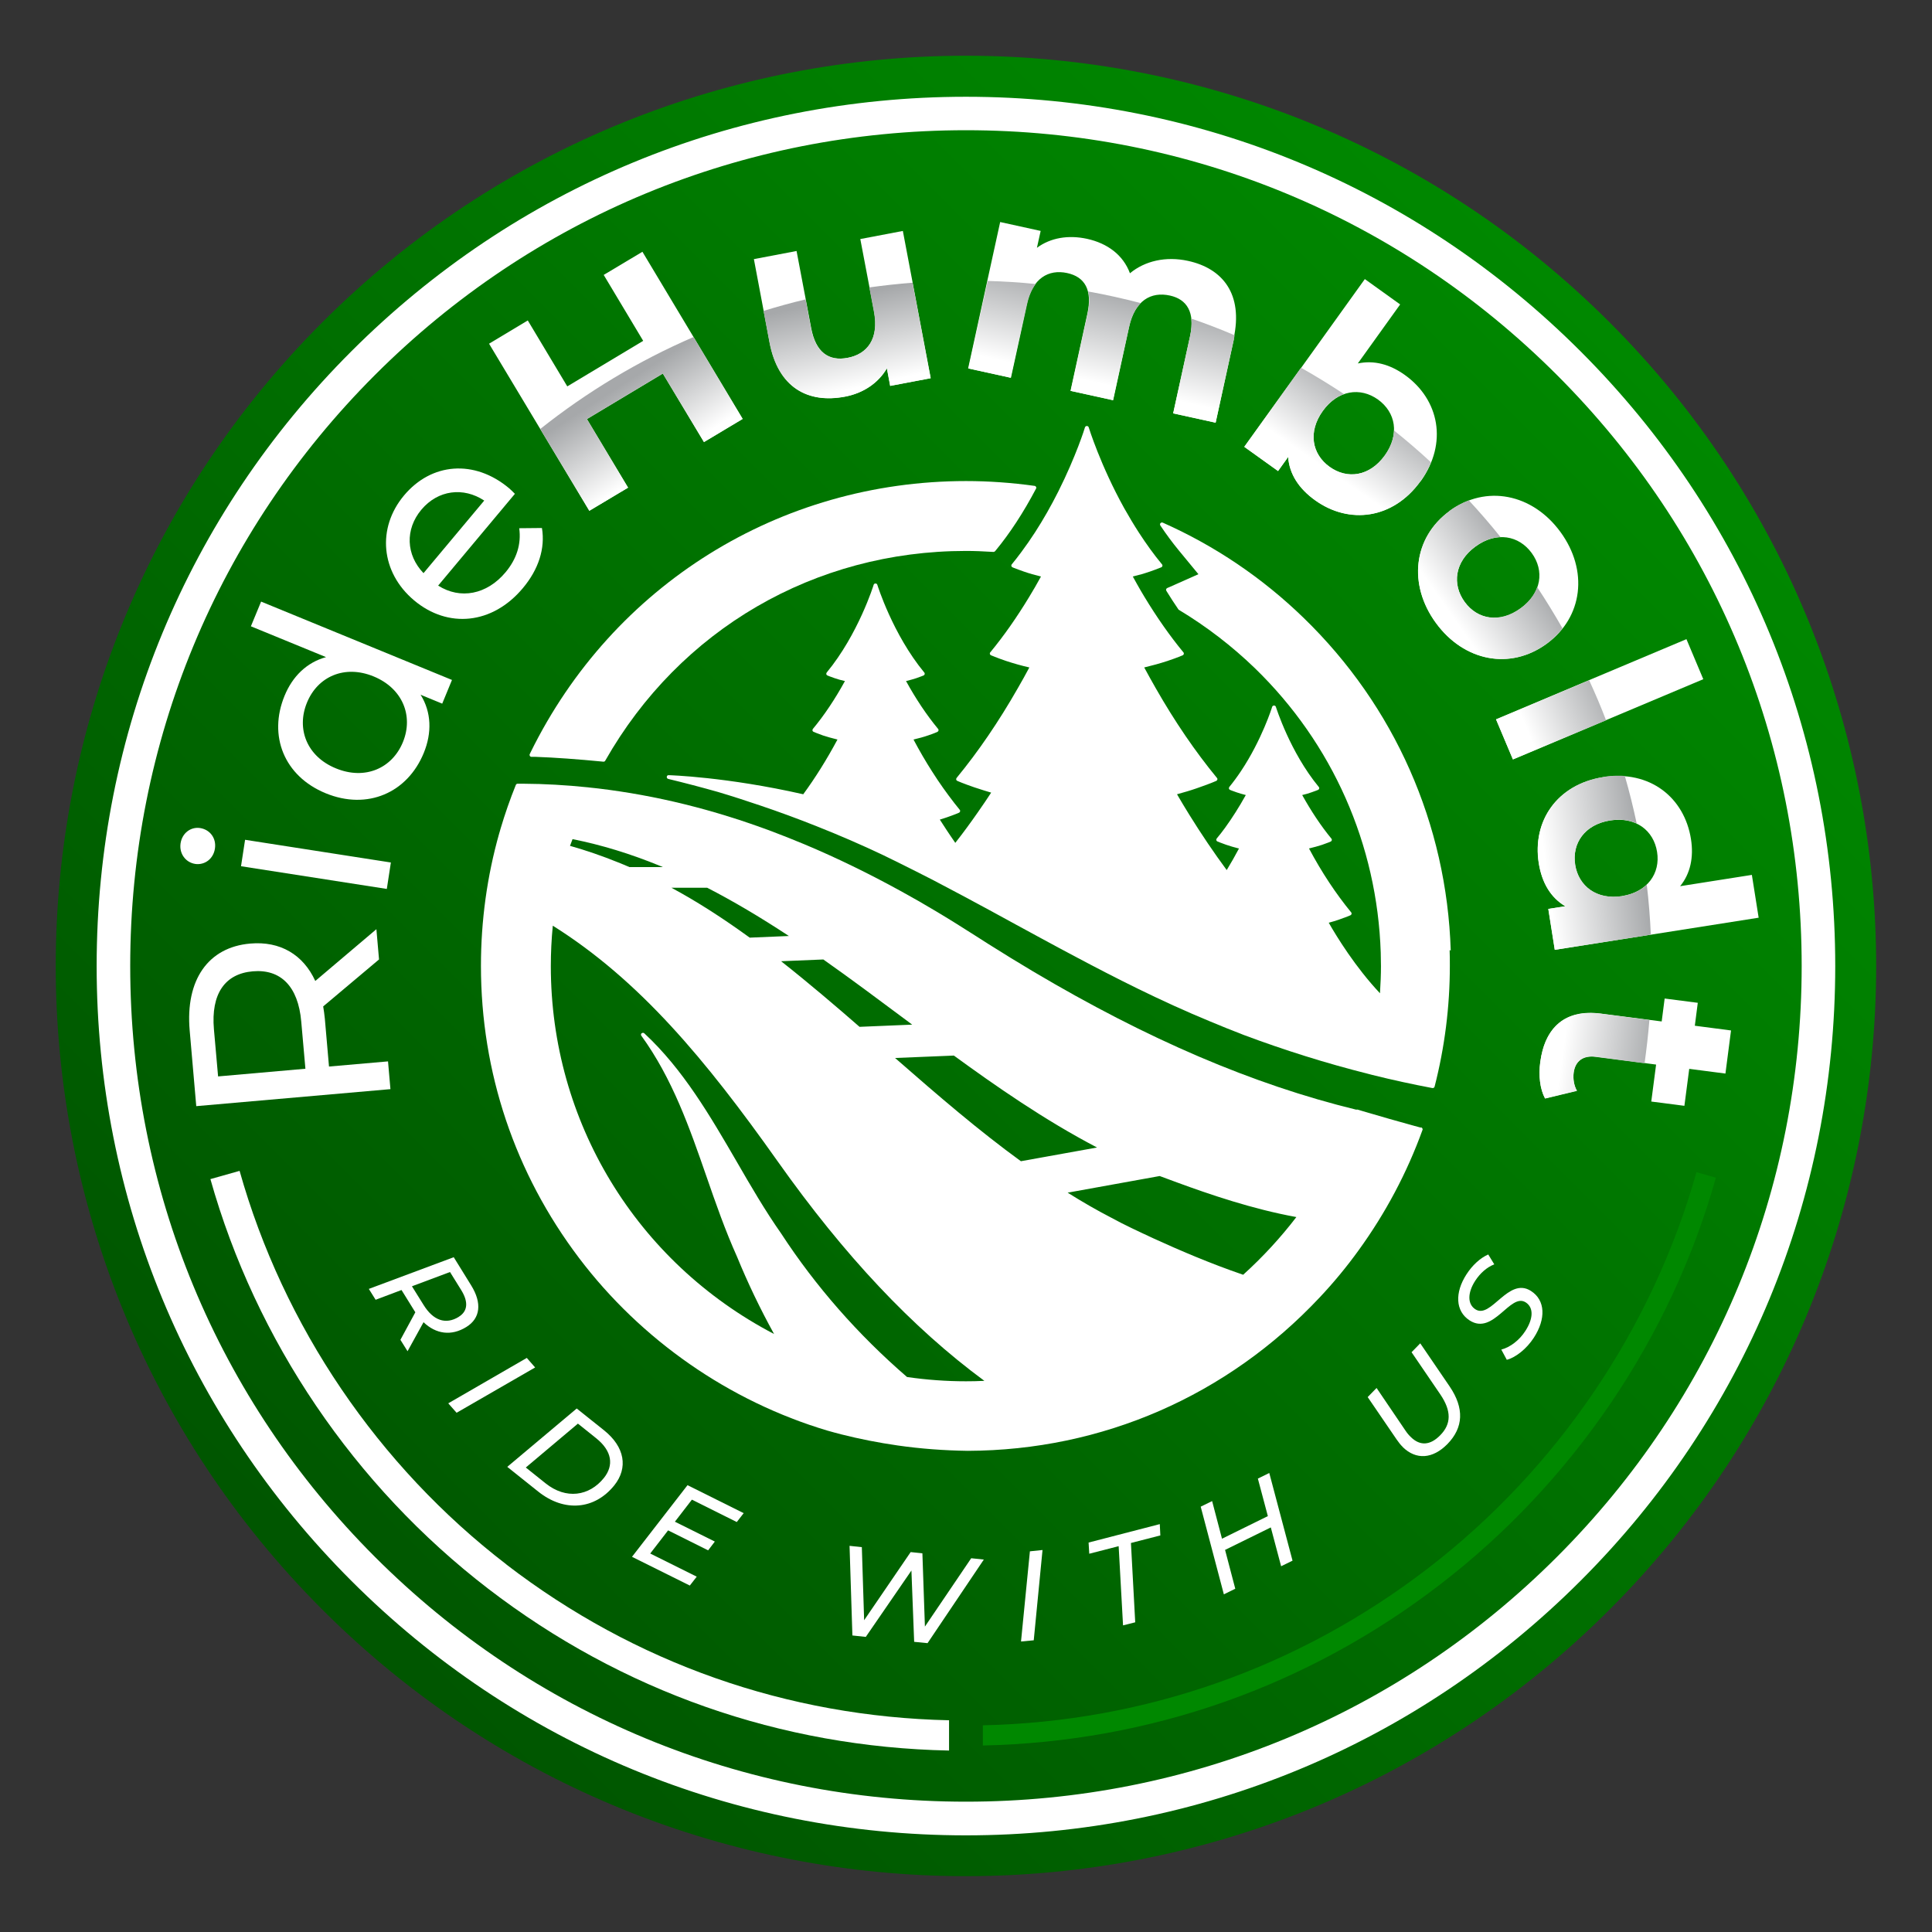 <?xml version="1.0" encoding="UTF-8"?>
<svg id="Layer_2" xmlns="http://www.w3.org/2000/svg" xmlns:xlink="http://www.w3.org/1999/xlink" viewBox="0 0 176.11 176.11">
  <rect x="0" y="0" width="176.11" height="176.11" fill="#333333" stroke="none"/>
  <defs>
    <style>
      .cls-1 {
        fill: none;
      }

      .cls-2 {
        fill: url(#linear-gradient-8);
      }

      .cls-3 {
        fill: url(#linear-gradient-7);
      }

      .cls-4 {
        fill: url(#linear-gradient-5);
      }

      .cls-5 {
        fill: url(#linear-gradient-6);
      }

      .cls-6 {
        fill: url(#linear-gradient-9);
      }

      .cls-7 {
        fill: url(#linear-gradient-4);
      }

      .cls-8 {
        fill: url(#linear-gradient-3);
      }

      .cls-9 {
        fill: url(#linear-gradient-2);
      }

      .cls-10 {
        fill: url(#linear-gradient);
      }

      .cls-11 {
        clip-path: url(#clippath-11);
      }

      .cls-12 {
        clip-path: url(#clippath-10);
      }

      .cls-13 {
        clip-path: url(#clippath-12);
      }

      .cls-14 {
        clip-path: url(#clippath-1);
      }

      .cls-15 {
        clip-path: url(#clippath-3);
      }

      .cls-16 {
        clip-path: url(#clippath-4);
      }

      .cls-17 {
        clip-path: url(#clippath-2);
      }

      .cls-18 {
        clip-path: url(#clippath-7);
      }

      .cls-19 {
        clip-path: url(#clippath-6);
      }

      .cls-20 {
        clip-path: url(#clippath-9);
      }

      .cls-21 {
        clip-path: url(#clippath-8);
      }

      .cls-22 {
        clip-path: url(#clippath-5);
      }

      .cls-23 {
        fill: #fff;
      }

      .cls-24 {
        fill: url(#linear-gradient-10);
      }

      .cls-25 {
        fill: url(#linear-gradient-11);
      }

      .cls-26 {
        fill: #080;
      }

      .cls-27 {
        clip-path: url(#clippath);
      }
    </style>
    <clipPath id="clippath">
      <path class="cls-1" d="M29.38,29.38C-3.02,61.79-3.02,114.32,29.38,146.72c32.4,32.4,84.94,32.4,117.34,0,32.4-32.4,32.4-84.94,0-117.34-16.2-16.2-37.44-24.3-58.67-24.3S45.58,13.18,29.38,29.38"/>
    </clipPath>
    <linearGradient id="linear-gradient" x1="257.45" y1="-2221.49" x2="257.75" y2="-2221.49" gradientTransform="translate(-139723.2 -1205634.06) scale(542.76 -542.76)" gradientUnits="userSpaceOnUse">
      <stop offset="0" stop-color="#005600"/>
      <stop offset="1" stop-color="#080"/>
    </linearGradient>
    <clipPath id="clippath-1">
      <rect class="cls-1" width="176.11" height="176.11"/>
    </clipPath>
    <clipPath id="clippath-2">
      <path class="cls-1" d="M49.24,39.09l4.48,7.47,3.53-2.11-3.75-6.25,6.92-4.15,3.75,6.25,3.53-2.11-4.48-7.47c-5.04,2.18-9.73,5.01-13.97,8.38"/>
    </clipPath>
    <linearGradient id="linear-gradient-2" x1="339.43" y1="-2286.97" x2="339.73" y2="-2286.97" gradientTransform="translate(60430.33 -8926.1) rotate(90) scale(26.4 -26.4)" gradientUnits="userSpaceOnUse">
      <stop offset="0" stop-color="#a6a8aa"/>
      <stop offset="1" stop-color="#fff"/>
    </linearGradient>
    <clipPath id="clippath-3">
      <path class="cls-1" d="M79.24,26.19l.42,2.23c.47,2.47-.61,3.86-2.41,4.2-1.72.33-2.91-.48-3.33-2.73l-.49-2.6c-1.29.31-2.57.66-3.83,1.05l.54,2.87c.78,4.14,3.51,5.59,6.88,4.95,1.65-.31,3.02-1.22,3.82-2.58l.3,1.6,3.69-.7-1.65-8.71c-1.33.1-2.64.25-3.95.43"/>
    </clipPath>
    <linearGradient id="linear-gradient-3" x1="353.99" y1="-2255.33" x2="354.29" y2="-2255.33" gradientTransform="translate(62590.49 -9785.07) rotate(90) scale(27.72 -27.72)" xlink:href="#linear-gradient-2"/>
    <clipPath id="clippath-4">
      <path class="cls-1" d="M108.48,30.64l-1.54,7.04,3.87.85,1.67-7.64c.03-.11.04-.22.06-.33-1.29-.55-2.61-1.06-3.95-1.52.05.46.02.99-.11,1.61"/>
    </clipPath>
    <linearGradient id="linear-gradient-4" x1="359.75" y1="-2215.17" x2="360.06" y2="-2215.17" gradientTransform="translate(10227.61 62306.85) rotate(-180) scale(28.11 -28.11)" xlink:href="#linear-gradient-2"/>
    <clipPath id="clippath-5">
      <path class="cls-1" d="M99.14,28.59l-1.54,7.04,3.87.85,1.46-6.69c.21-.97.58-1.68,1.06-2.16-1.58-.41-3.18-.77-4.8-1.06.14.54.13,1.22-.05,2.03"/>
    </clipPath>
    <linearGradient id="linear-gradient-5" x1="359.75" y1="-2214.41" x2="360.06" y2="-2214.41" gradientTransform="translate(10218.41 62283.12) rotate(-180) scale(28.11 -28.11)" xlink:href="#linear-gradient-2"/>
    <clipPath id="clippath-6">
      <path class="cls-1" d="M88.28,33.59l3.87.85,1.47-6.69c.17-.78.44-1.39.79-1.86-1.44-.15-2.9-.24-4.38-.28l-1.75,7.99Z"/>
    </clipPath>
    <linearGradient id="linear-gradient-6" x1="359.75" y1="-2213.65" x2="360.06" y2="-2213.65" gradientTransform="translate(10209.63 62260.28) rotate(180) scale(28.11 -28.11)" xlink:href="#linear-gradient-2"/>
    <clipPath id="clippath-7">
      <path class="cls-1" d="M113.43,40.73l3.07,2.2.92-1.28c.11,1.55.96,2.88,2.45,3.94,3.11,2.23,7.12,1.74,9.62-1.74.4-.56.72-1.13.95-1.71-1.09-1.01-2.21-1.97-3.37-2.9-.03.73-.29,1.51-.84,2.27-1.38,1.92-3.42,2.2-5.03,1.04-1.61-1.15-1.99-3.18-.62-5.1.56-.78,1.23-1.28,1.93-1.53-1.27-.84-2.58-1.64-3.92-2.4l-5.17,7.2Z"/>
    </clipPath>
    <linearGradient id="linear-gradient-7" x1="354.18" y1="-2179.06" x2="354.49" y2="-2179.06" gradientTransform="translate(9796.72 59539.76) rotate(-180) scale(27.3 -27.3)" xlink:href="#linear-gradient-2"/>
    <clipPath id="clippath-8">
      <path class="cls-1" d="M132.13,46.58c-3.32,2.43-3.8,6.71-1.24,10.21,2.56,3.5,6.77,4.32,10.09,1.89.57-.42,1.05-.89,1.45-1.4-.73-1.28-1.5-2.54-2.31-3.76-.25.7-.74,1.36-1.51,1.92-1.9,1.39-3.94,1.02-5.1-.57-1.17-1.6-.92-3.67.98-5.06.76-.56,1.55-.83,2.29-.85-.92-1.15-1.89-2.27-2.89-3.35-.61.23-1.2.54-1.77.96"/>
    </clipPath>
    <linearGradient id="linear-gradient-8" x1="334.1" y1="-2151.03" x2="334.41" y2="-2151.03" gradientTransform="translate(9330.65 59232.38) rotate(-180) scale(27.51 -27.51)" xlink:href="#linear-gradient-2"/>
    <clipPath id="clippath-9">
      <path class="cls-1" d="M136.37,65.58l1.54,3.65,8.49-3.57c-.47-1.24-.99-2.45-1.54-3.65l-8.49,3.57Z"/>
    </clipPath>
    <linearGradient id="linear-gradient-9" x1="316.65" y1="-2140.93" x2="316.95" y2="-2140.93" gradientTransform="translate(9139.97 60876.47) rotate(-180) scale(28.4 -28.4)" xlink:href="#linear-gradient-2"/>
    <clipPath id="clippath-10">
      <path class="cls-1" d="M146.15,70.83c-4.24.67-6.48,4.03-5.88,7.84.28,1.81,1.09,3.14,2.42,3.94l-1.55.24.59,3.73,8.75-1.38c-.07-1.54-.19-3.06-.37-4.56-.54.52-1.29.89-2.24,1.04-2.33.37-3.97-.92-4.28-2.85-.31-1.96.86-3.68,3.19-4.05.93-.15,1.74-.03,2.41.28-.31-1.46-.67-2.91-1.08-4.33-.2-.02-.41-.02-.62-.02-.43,0-.88.03-1.33.11"/>
    </clipPath>
    <linearGradient id="linear-gradient-10" x1="293.85" y1="-2131.28" x2="294.16" y2="-2131.28" gradientTransform="translate(8603.63 61393.86) rotate(180) scale(28.77 -28.77)" xlink:href="#linear-gradient-2"/>
    <clipPath id="clippath-11">
      <path class="cls-1" d="M140.4,96.83c-.16,1.21-.03,2.43.44,3.31l2.91-.7c-.27-.47-.37-1.07-.3-1.65.14-1.06.85-1.6,2.01-1.45l4.45.58c.18-1.3.33-2.61.44-3.94l-4.43-.58c-.33-.04-.65-.06-.95-.06-2.64,0-4.19,1.62-4.57,4.49"/>
    </clipPath>
    <linearGradient id="linear-gradient-11" x1="269.29" y1="-2126.11" x2="269.59" y2="-2126.11" gradientTransform="translate(-60308.84 7757.68) rotate(-90) scale(28.43 -28.43)" xlink:href="#linear-gradient-2"/>
    <clipPath id="clippath-12">
      <rect class="cls-1" width="176.11" height="176.11"/>
    </clipPath>
  </defs>
  <g id="Layer_1-2" data-name="Layer_1">
    <g>
      <g class="cls-27">
        <rect class="cls-10" x="-37.88" y="-33.83" width="251.86" height="251.86" transform="translate(-39.34 89.24) rotate(-45)"/>
      </g>
      <g class="cls-14">
        <path class="cls-23" d="M132.24,86.64h0c-.36-11.51-5.12-22.28-13.4-30.31-3.76-3.65-8.08-6.57-12.85-8.69-.07-.03-.16-.01-.21.05-.05.06-.05.15-.01.21.55.82,1.12,1.59,1.69,2.28l1.78,2.16-2.56,1.14s-.12.05-.28.12c-.05.02-.08.06-.1.11-.02.05,0,.1.02.15.36.59.73,1.15,1.09,1.68.01.02.03.04.05.05,2.51,1.51,4.84,3.3,6.93,5.32,7.08,6.87,11.15,16.08,11.47,25.93.01.41.02.81.02,1.22,0,.77-.03,1.56-.09,2.48-2.24-2.38-3.94-5.15-4.67-6.43.33-.09.64-.18.92-.28.67-.23,1.05-.39,1.06-.4.05-.02.09-.07.1-.12.01-.05,0-.11-.04-.15-1.37-1.67-2.67-3.62-3.84-5.82.45-.11.83-.21,1.19-.33.49-.17.78-.29.79-.3.05-.02.09-.07.1-.12.01-.05,0-.11-.04-.15-.94-1.14-1.83-2.48-2.66-3.97.31-.07.58-.15.83-.24.39-.13.61-.23.62-.23.05-.02.09-.07.1-.12.01-.05,0-.11-.04-.15-2.63-3.19-3.89-7.26-3.91-7.3-.02-.07-.09-.12-.17-.12s-.14.05-.17.12c0,.03-.94,3.01-2.84,5.86-.36.54-.71,1.01-1.06,1.44-.03.04-.05.1-.04.15.01.05.05.1.1.12,0,0,.23.1.62.23.27.09.54.17.82.24,0,0,0,0,0,0-.6,1.08-1.24,2.09-1.9,3-.26.35-.5.67-.75.96-.03.04-.05.1-.04.15.01.05.05.1.1.12.01,0,.29.13.79.3.35.12.72.23,1.08.32.03,0,.07.02.1.02h0c-.36.68-.73,1.33-1.12,1.97-1.16-1.57-2.31-3.27-3.42-5.06-.38-.62-.76-1.24-1.11-1.85.65-.18,1.24-.35,1.78-.54l.28-.1c.96-.33,1.5-.57,1.52-.58.05-.02.09-.07.1-.12.01-.05,0-.11-.04-.15-1.96-2.38-3.84-5.13-5.58-8.18-.36-.64-.72-1.27-1.05-1.89.71-.17,1.41-.36,2.08-.58,0,0,.04-.01.04-.01l.05-.02c.84-.28,1.32-.49,1.34-.5.05-.02.09-.07.1-.12.01-.05,0-.11-.04-.15-1.23-1.49-2.42-3.19-3.54-5.04-.23-.38-.46-.77-.67-1.15-.14-.24-.27-.48-.4-.72.55-.13,1.07-.28,1.56-.45.19-.07.36-.13.5-.18.34-.13.54-.21.54-.21.05-.02.09-.07.1-.12.01-.05,0-.11-.04-.15-.72-.87-1.43-1.85-2.11-2.9-.46-.71-.9-1.45-1.33-2.21-2.17-3.91-3.23-7.35-3.24-7.38-.02-.07-.09-.12-.17-.12s-.14.05-.17.12c0,.03-.81,2.62-2.43,5.85-.66,1.31-1.37,2.56-2.12,3.72-.41.63-.83,1.24-1.25,1.8-.29.4-.59.77-.87,1.12-.04.04-.05.1-.04.15.01.05.05.1.1.12,0,0,.19.09.54.21.14.05.31.11.5.18.49.17,1.01.32,1.56.45-.35.64-.71,1.27-1.08,1.87-1.12,1.85-2.31,3.55-3.54,5.04-.04.04-.05.1-.04.15.01.05.05.1.1.12.02,0,.5.22,1.33.5l.09.03c.67.22,1.37.42,2.08.58-.33.62-.68,1.25-1.05,1.89-1.74,3.05-3.62,5.8-5.58,8.18-.03.04-.05.1-.04.15.01.05.05.1.1.12.02.01.57.25,1.56.59l.25.08c.39.13.8.26,1.28.4-.38.58-.79,1.19-1.22,1.8-.66.95-1.35,1.89-2.05,2.78-.26-.37-.51-.75-.76-1.12-.22-.34-.44-.67-.65-1,.2-.06.39-.12.59-.19.73-.25,1.15-.43,1.16-.44.05-.02.09-.07.1-.12.01-.05,0-.11-.04-.15-.16-.2-.32-.4-.48-.6-.69-.89-1.38-1.85-2.03-2.88-.59-.92-1.16-1.9-1.7-2.92.5-.12.92-.23,1.32-.37.54-.18.85-.32.86-.33.05-.02.09-.07.1-.12.01-.05,0-.11-.04-.15-1.04-1.26-2.02-2.72-2.92-4.36.35-.08.64-.17.93-.26.42-.14.66-.25.67-.25.05-.02.09-.07.1-.12.01-.05,0-.11-.04-.15-2.88-3.49-4.26-7.95-4.28-8-.04-.15-.29-.15-.33,0-.01.04-1.4,4.51-4.28,8-.03.04-.05.1-.04.15.01.05.05.1.1.12,0,0,.25.11.67.25.28.1.58.18.93.26-.9,1.64-1.88,3.11-2.92,4.36-.03.04-.05.1-.04.15.01.05.05.1.1.12.01,0,.32.14.86.33.4.13.82.25,1.32.37-.97,1.81-2.02,3.49-3.12,4.99-7.01-1.59-12.2-1.74-12.26-1.74-.11-.01-.17.06-.18.15-.01.09.05.17.13.19,1.49.36,3.02.76,4.54,1.19,1.31.39,2.6.81,3.84,1.23,1.72.58,3.43,1.21,5.09,1.87,2.1.83,4.15,1.72,6.09,2.64.92.44,1.91.94,3.05,1.51.38.19.76.39,1.14.58.31.16.63.32.94.49.72.38,1.43.75,2.14,1.13,1.63.87,3.25,1.75,4.87,2.64l2.19,1.19c1.14.62,2.29,1.24,3.43,1.84,3.24,1.72,7.54,3.93,12.11,5.81.93.39,1.92.79,3.06,1.23,3.69,1.38,7.48,2.57,11.26,3.52l.42.11c1.84.46,3.69.86,5.49,1.2.01,0,.02,0,.03,0,.08,0,.15-.05.17-.13.92-3.58,1.39-7.29,1.39-11.02,0-.48,0-.95-.02-1.42"/>
        <path class="cls-23" d="M48.44,68.99h.39c1.72.06,3.8.21,6.17.44,0,0,.01,0,.02,0,.06,0,.12-.03.15-.09,6.8-11.97,19.09-19.12,32.88-19.12.75,0,1.55.03,2.5.09.06,0,.11-.02.15-.06l.06-.07c1.31-1.59,2.55-3.49,3.68-5.64.03-.05.03-.11,0-.16-.03-.05-.08-.09-.13-.09-2.08-.29-4.18-.44-6.25-.44-16.99,0-32.2,9.48-39.7,24.74l-.07.15c-.03.05-.02.12.01.17.03.05.09.08.15.08"/>
        <path class="cls-23" d="M129.52,102.79l-.59-.16c-1.43-.39-3-.84-4.66-1.33l-.54-.16s-.07,0-.11.01c-9.39-2.29-19.02-6.41-29.45-12.6-1.35-.8-2.74-1.66-4.14-2.54l-.42-.27c-.23-.15-.46-.29-.69-.44-1.22-.78-2.45-1.55-3.66-2.27-1.02-.61-2.08-1.22-3.16-1.81-2.93-1.61-5.87-3.04-8.73-4.24-1.01-.42-2.01-.82-2.99-1.19-5.35-2-10.54-3.28-15.87-3.92-.25-.03-.5-.06-.75-.08l-.16-.02c-2.02-.21-4-.32-5.88-.33-.18,0-.36,0-.54,0-.07,0-.13.04-.16.11-.53,1.31-.99,2.64-1.38,3.95-.03.12-.07.23-.1.35l-.04.13c-1.1,3.89-1.66,7.95-1.66,12.06,0,9.69,3.09,18.9,8.94,26.63,5.66,7.48,13.69,13.06,22.62,15.73.41.12.84.23,1.29.35,1.66.42,3.39.76,5.13,1.01,2.09.3,4.24.46,6.39.49,12.27-.04,23.66-5.01,32.09-13.99,1.27-1.35,2.47-2.8,3.55-4.3,2.45-3.38,4.41-7.07,5.82-10.97.02-.05,0-.1-.02-.14-.02-.04-.07-.08-.12-.09M51.96,77.1c.07-.2.15-.41.23-.61,2.65.53,5.26,1.33,7.95,2.43.1.04.19.08.29.12h-3.05c-.35-.15-.7-.3-1.06-.44-1.44-.58-2.91-1.09-4.37-1.5M78.35,93.6c-2.11-1.84-4.6-3.97-7.15-5.98l3.85-.16c2.47,1.74,4.95,3.59,7.35,5.38l.75.56-4.79.2ZM68.34,85.47c-2.48-1.8-4.82-3.3-7.14-4.55h3.26c2.35,1.21,4.79,2.65,7.45,4.4l-3.56.15ZM58.49,94.18c-.07.06-.08.16-.03.23,2.84,3.91,4.41,8.43,5.93,12.81.84,2.43,1.72,4.95,2.8,7.35.97,2.37,2.1,4.73,3.37,7.03-12.57-6.57-20.35-19.37-20.35-33.53,0-1.22.06-2.46.18-3.69,7.9,4.96,13.91,12.18,20.49,21.47,6.1,8.62,12.27,15.17,18.85,20.02-.6.03-1.15.04-1.68.04-1.77,0-3.58-.13-5.37-.39-4.47-3.86-8.33-8.26-11.48-13.09-1.46-2.08-2.78-4.35-4.05-6.55-2.4-4.13-4.88-8.41-8.42-11.69-.07-.06-.17-.06-.24,0M81.6,96.44l5.35-.22c3.75,2.73,8.21,5.85,13.05,8.38l-6.94,1.25c-3.85-2.8-7.48-5.92-11.47-9.41M97.3,108.72l8.41-1.52c.58.22,1.09.41,1.57.58,2.99,1.1,6.92,2.44,10.89,3.16-1.44,1.88-3.07,3.65-4.85,5.26-3.02-1.03-5.93-2.29-8.12-3.29-1.42-.66-2.7-1.25-3.92-1.92-1.3-.67-2.63-1.44-3.97-2.28"/>
        <path class="cls-23" d="M88.05,167.3c-21.17,0-41.07-8.24-56.03-23.21-14.97-14.97-23.21-34.87-23.21-56.03s8.24-41.07,23.21-56.03c14.97-14.97,34.87-23.21,56.03-23.21s41.07,8.24,56.03,23.21c14.97,14.97,23.21,34.87,23.21,56.03s-8.24,41.07-23.21,56.03c-14.97,14.97-34.87,23.21-56.03,23.21M88.05,11.87c-20.35,0-39.48,7.92-53.87,22.31-14.39,14.39-22.31,33.52-22.31,53.87s7.92,39.48,22.31,53.87c14.39,14.39,33.52,22.31,53.87,22.31s39.48-7.92,53.87-22.31c14.39-14.39,22.31-33.52,22.31-53.87s-7.92-39.48-22.31-53.87c-14.39-14.39-33.52-22.31-53.87-22.31"/>
        <path class="cls-23" d="M34.56,87.45l-5.1,4.29c.06.35.11.73.15,1.11l.38,4.37,5.38-.47.22,2.53-17.7,1.55-.6-6.9c-.4-4.6,1.68-7.59,5.52-7.92,2.73-.24,4.83,1.01,5.93,3.41l5.57-4.72.24,2.76ZM23.04,88.54c-2.53.22-3.82,2.04-3.54,5.28l.38,4.3,7.96-.7-.38-4.3c-.28-3.24-1.9-4.8-4.42-4.58"/>
        <path class="cls-23" d="M17.79,78.75c-.88-.14-1.47-.95-1.33-1.88s.93-1.52,1.78-1.39c.9.14,1.5.93,1.35,1.88-.14.93-.93,1.52-1.81,1.39M21.97,78.96l.37-2.41,13.29,2.07-.37,2.41-13.29-2.07Z"/>
        <path class="cls-23" d="M23.78,54.83l17.42,7.15-.89,2.16-1.97-.81c.99,1.59,1.04,3.47.29,5.3-1.49,3.64-5.14,5.24-8.94,3.68-3.8-1.56-5.25-5.25-3.75-8.89.72-1.76,2.02-3.04,3.78-3.52l-6.85-2.81.93-2.25ZM34.06,61.66c-2.65-1.09-5.11.01-6.08,2.39-.98,2.39-.01,4.91,2.64,5.99,2.65,1.09,5.13,0,6.11-2.4.97-2.37-.02-4.89-2.67-5.98"/>
        <path class="cls-23" d="M46.94,45.01l-7,8.37c2.01,1.28,4.43.83,6.14-1.21,1.01-1.21,1.45-2.56,1.25-4.02l2.07-.02c.31,1.85-.3,3.76-1.73,5.47-2.78,3.33-6.84,3.71-9.92,1.13-3.05-2.56-3.41-6.6-.92-9.57,2.49-2.98,6.41-3.31,9.58-.65.16.13.37.35.53.51M38.6,52.25l5.54-6.62c-1.89-1.25-4.21-.98-5.73.83-1.5,1.79-1.4,4.12.19,5.78"/>
        <polygon class="cls-23" points="58.56 22.95 67.69 38.18 64.17 40.29 60.42 34.05 53.5 38.2 57.25 44.45 53.72 46.56 44.58 31.33 48.11 29.21 51.71 35.22 58.63 31.07 55.03 25.06 58.56 22.95"/>
        <path class="cls-23" d="M82.3,21.06l2.54,13.41-3.69.7-.3-1.6c-.8,1.37-2.18,2.27-3.82,2.58-3.37.64-6.09-.81-6.88-4.95l-1.43-7.58,3.89-.74,1.33,7.01c.42,2.24,1.61,3.05,3.33,2.73,1.8-.34,2.87-1.73,2.41-4.2l-1.26-6.63,3.89-.74Z"/>
        <path class="cls-23" d="M112.48,30.89l-1.67,7.64-3.87-.85,1.54-7.04c.47-2.16-.28-3.36-1.84-3.7-1.74-.38-3.19.47-3.72,2.85l-1.47,6.69-3.87-.85,1.54-7.04c.47-2.16-.23-3.35-1.84-3.7-1.71-.37-3.17.48-3.69,2.85l-1.47,6.69-3.87-.85,2.92-13.34,3.69.81-.34,1.54c1.24-.92,2.86-1.19,4.57-.82,1.86.41,3.29,1.47,3.91,3.14,1.36-1.13,3.28-1.57,5.29-1.13,3.17.69,5.05,3.03,4.16,7.09"/>
        <path class="cls-23" d="M129.49,43.86c-2.5,3.48-6.51,3.98-9.62,1.74-1.48-1.07-2.34-2.4-2.45-3.94l-.92,1.28-3.07-2.2,10.98-15.3,3.22,2.31-3.86,5.38c1.48-.31,2.92.07,4.3,1.06,3.11,2.23,3.93,6.19,1.43,9.68M126.23,41.52c1.38-1.92.99-3.94-.62-5.1-1.61-1.15-3.65-.87-5.03,1.04-1.38,1.92-.99,3.94.62,5.1,1.61,1.15,3.65.87,5.03-1.04"/>
        <path class="cls-23" d="M132.13,46.58c3.32-2.43,7.55-1.59,10.11,1.91,2.56,3.5,2.06,7.77-1.25,10.19-3.32,2.43-7.53,1.61-10.09-1.89-2.56-3.5-2.08-7.79,1.24-10.21M138.62,55.45c1.91-1.39,2.17-3.44,1-5.04-1.17-1.6-3.21-1.99-5.12-.59-1.91,1.39-2.15,3.46-.98,5.06,1.17,1.6,3.2,1.97,5.1.57"/>
        <rect class="cls-23" x="136.4" y="61.77" width="18.83" height="3.96" transform="translate(-13.31 61.56) rotate(-22.83)"/>
        <path class="cls-23" d="M160.32,83.65l-18.6,2.93-.59-3.73,1.55-.24c-1.33-.79-2.13-2.13-2.42-3.93-.6-3.81,1.65-7.17,5.88-7.84,4.24-.67,7.4,1.84,8,5.65.26,1.65-.05,3.14-.99,4.29l6.54-1.03.62,3.91ZM147.86,81.68c2.33-.37,3.5-2.09,3.19-4.02-.31-1.96-1.95-3.24-4.28-2.87-2.33.37-3.5,2.09-3.19,4.05.3,1.93,1.94,3.21,4.28,2.85"/>
        <path class="cls-23" d="M140.84,100.13c-.47-.88-.6-2.1-.44-3.31.42-3.2,2.29-4.85,5.51-4.43l5.56.72.27-2.09,3.02.39-.27,2.09,3.3.43-.51,3.93-3.3-.43-.44,3.37-3.02-.39.44-3.37-5.51-.72c-1.16-.15-1.87.4-2.01,1.45-.07.58.03,1.18.3,1.65l-2.91.7Z"/>
        <path class="cls-23" d="M38.61,120.52l-1.46,2.65-.65-1.04,1.36-2.51-.12-.19-1.14-1.84-2.36.89-.62-.99,7.74-2.89,1.59,2.57c1,1.61.84,3-.44,3.79-1.37.85-2.77.65-3.91-.44M41.82,120.03c.83-.51.88-1.37.23-2.42l-1.03-1.66-3.47,1.3,1.06,1.7c.87,1.41,2.01,1.83,3.22,1.08"/>
        <polygon class="cls-23" points="48.02 123.78 48.78 124.65 41.62 128.78 40.86 127.92 48.02 123.78"/>
        <path class="cls-23" d="M52.57,128.39l2.48,1.98c1.92,1.53,2.21,3.44.95,5.02-1.79,2.23-4.56,2.47-6.93.58l-2.83-2.26,6.33-5.32ZM49.73,135.21c1.86,1.49,3.98,1.18,5.32-.49.91-1.14.76-2.45-.72-3.63l-1.65-1.32-4.75,4,1.8,1.44Z"/>
        <polygon class="cls-23" points="63.07 136.7 61.52 138.71 65.16 140.52 64.55 141.32 60.9 139.5 59.27 141.61 63.51 143.72 62.88 144.53 57.61 141.91 62.67 135.38 67.79 137.93 67.16 138.74 63.07 136.7"/>
        <polygon class="cls-23" points="89.68 142.16 84.55 149.78 83.33 149.66 83.08 143.16 78.92 149.21 77.7 149.08 77.44 140.91 78.56 141.03 78.77 147.69 83.01 141.48 84.08 141.59 84.31 148.27 88.53 142.04 89.68 142.16"/>
        <polygon class="cls-23" points="93.88 141.41 95.03 141.29 94.23 149.52 93.07 149.63 93.88 141.41"/>
        <polygon class="cls-23" points="101.97 140.94 99.29 141.63 99.23 140.61 105.72 138.93 105.77 139.96 103.09 140.65 103.48 147.88 102.37 148.16 101.97 140.94"/>
        <polygon class="cls-23" points="115.7 134.27 117.82 142.26 116.78 142.77 115.84 139.23 111.67 141.28 112.6 144.82 111.56 145.33 109.45 137.34 110.49 136.83 111.39 140.26 115.57 138.2 114.66 134.78 115.7 134.27"/>
        <path class="cls-23" d="M127.88,131.91c-.2-.19-.38-.42-.56-.68l-2.65-3.88.81-.83,2.63,3.88c.16.24.32.43.49.59.85.84,1.78.76,2.68-.16,1.01-1.02,1.04-2.2.02-3.71l-2.63-3.86.79-.81,2.68,3.93c1.35,1.99,1.26,3.75-.2,5.25-1.35,1.37-2.86,1.46-4.07.28"/>
        <path class="cls-23" d="M137.35,123.95l-.5-.93c.81-.21,1.66-.86,2.2-1.71.71-1.1.77-2.11.03-2.59-1.42-.92-2.94,3.05-5.12,1.64-1.3-.84-1.36-2.53-.29-4.19.54-.84,1.26-1.5,1.99-1.82l.55.9c-.69.27-1.29.81-1.74,1.5-.72,1.12-.7,2.14.02,2.6,1.43.92,3-3.01,5.07-1.67,1.32.85,1.36,2.55.26,4.25-.67,1.04-1.68,1.82-2.47,2.02"/>
      </g>
      <g class="cls-17">
        <rect class="cls-9" x="46.42" y="26.97" width="24.1" height="23.33" transform="translate(-11.61 37.98) rotate(-32.92)"/>
      </g>
      <g class="cls-15">
        <rect class="cls-8" x="68.59" y="24.24" width="17.26" height="14.07" transform="translate(-4.94 17.44) rotate(-12.49)"/>
      </g>
      <g class="cls-16">
        <rect class="cls-7" x="104.5" y="30.01" width="10.49" height="7.55" transform="translate(52.68 133.42) rotate(-77.31)"/>
      </g>
      <g class="cls-22">
        <rect class="cls-4" x="95.25" y="27.32" width="11.08" height="8.41" transform="translate(47.9 122.93) rotate(-77.31)"/>
      </g>
      <g class="cls-19">
        <rect class="cls-5" x="86.36" y="26.07" width="9.96" height="7.92" transform="translate(41.98 112.54) rotate(-77.31)"/>
      </g>
      <g class="cls-18">
        <rect class="cls-3" x="111.23" y="29.63" width="21.41" height="22.12" transform="translate(19.43 118.26) rotate(-55.57)"/>
      </g>
      <g class="cls-21">
        <rect class="cls-2" x="125.16" y="42.97" width="20.45" height="20.79" transform="translate(-6.09 87.44) rotate(-35.05)"/>
      </g>
      <g class="cls-20">
        <rect class="cls-6" x="135.35" y="60.33" width="12.05" height="10.56" transform="translate(-14.4 60.34) rotate(-22.96)"/>
      </g>
      <g class="cls-12">
        <rect class="cls-24" x="138.66" y="70.08" width="12.8" height="17.15" transform="translate(-9.15 19.93) rotate(-7.62)"/>
      </g>
      <g class="cls-11">
        <rect class="cls-25" x="140.72" y="90.69" width="9.14" height="11.1" transform="translate(29.59 226.56) rotate(-81.92)"/>
      </g>
      <g class="cls-13">
        <path class="cls-23" d="M46.18,142.62c-11.72-9-20.36-21.75-24.34-35.89l-2.66.75c4.14,14.71,13.13,27.97,25.31,37.33,12.18,9.36,26.68,14.45,42.02,14.76v-2.76c-14.73-.32-28.65-5.21-40.34-14.19"/>
        <path class="cls-26" d="M154.64,106.85c-4.01,14.24-12.71,27.07-24.5,36.13-11.76,9.03-25.75,13.96-40.55,14.29v1.84c15.22-.33,29.59-5.38,41.67-14.67,12.11-9.3,21.04-22.47,25.15-37.09l-1.77-.5Z"/>
      </g>
    </g>
  </g>
</svg>